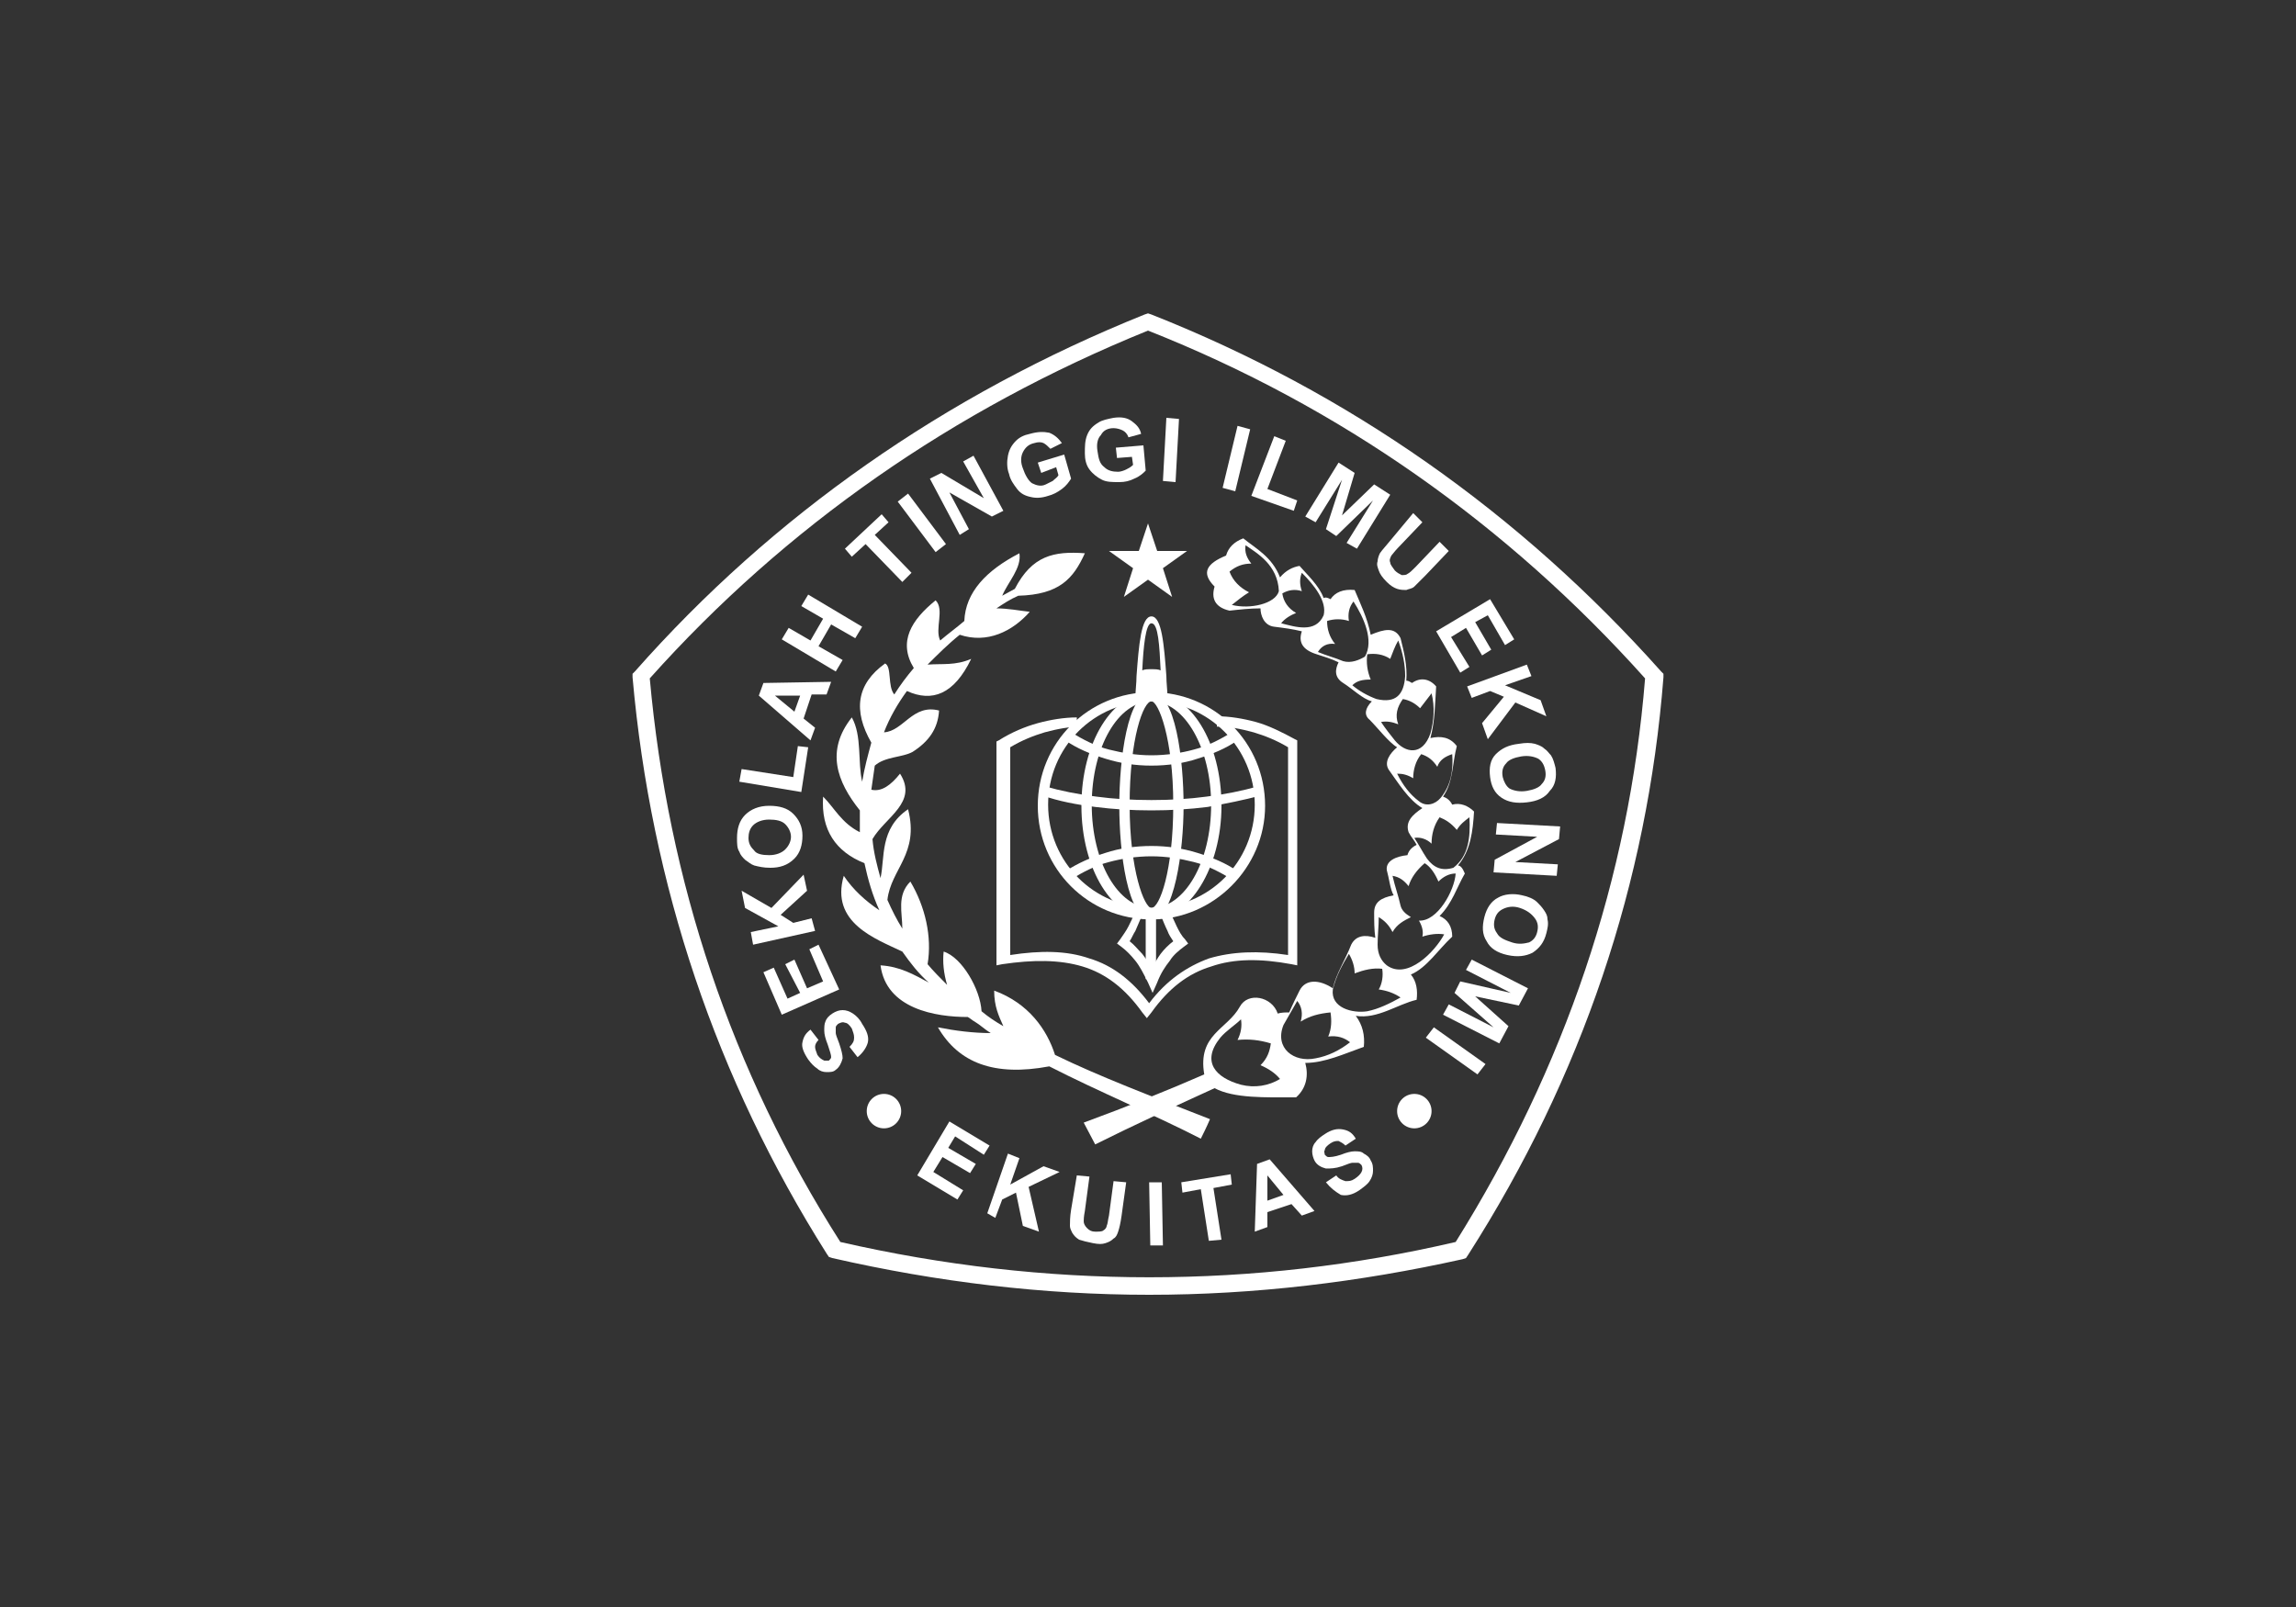 <?xml version="1.0" encoding="utf-8"?>
<!-- Generator: Adobe Illustrator 23.0.3, SVG Export Plug-In . SVG Version: 6.00 Build 0)  -->
<svg version="1.1" id="Layer_1" xmlns="http://www.w3.org/2000/svg" xmlns:xlink="http://www.w3.org/1999/xlink" x="0px" y="0px"
	 width="200px" height="140px" viewBox="0 0 200 140" style="enable-background:new 0 0 200 140;" xml:space="preserve">
<rect x="0" y="0" width="200" height="140" fill="#333333" stroke="none"/>
<style type="text/css">
	.st0{fill:#FFFFFF;}
	.st1{fill-rule:evenodd;clip-rule:evenodd;fill:#FFFFFF;}
</style>
<g>
	<g>
		<path class="st0" d="M127,75.4c1.1-1.3,1.3-3,1.4-4.7c-0.5-0.5-1.2-0.8-1.9-0.6c-0.2-0.4-0.5-0.6-0.8-0.7c0.9-1.3,0.8-2.9,1.2-4.4
			c-0.6-0.8-1.4-0.9-2.3-0.7c0.4-1.5,0.4-3,0.5-4.5c-0.6-0.7-1.4-0.8-2.1-0.3c-0.2-0.1-0.3-0.2-0.5-0.2c0.1-1.3-0.2-2.5-0.5-3.7
			c-0.5-1-1.4-0.8-2.6-0.3c-0.3-1.5-0.9-2.7-1.4-3.9c-1-0.1-1.7,0.2-2.1,0.8c-0.2-0.1-0.4-0.2-0.6-0.1c-0.4-1.1-1.5-2.1-2.1-2.8
			c-0.6,0.1-1.2,0.4-1.7,1c-0.7-1.8-2.1-2.5-3.2-3.4c-0.8,0.3-1.3,0.8-1.5,1.5c-1.7,0.7-2.2,1.5-1,2.7c-0.3,1,0,1.8,1.3,2.1
			c0.9-0.1,1.8-0.2,2.7-0.2c0,0.6,0.3,1.5,1.2,1.6c0.8,0.1,1.6,0.2,2.4,0.4c-0.3,0.9,0,1.6,1.3,2c0.6,0.2,1.3,0.4,1.9,0.7
			c-0.3,0.6-0.4,1.3,0.4,1.8c0.8,0.5,1.7,1.4,2.5,1.6c-0.6,0.6-0.7,1.2-0.2,1.6c0.7,0.7,1.7,2,2.4,2.4c-0.6,0.5-1.2,1.3-0.7,2
			c0.8,1.1,1.7,2.6,2.9,3.3c-0.9,0.6-1.5,1.2-1.2,2.1c0.2,0.4,0.5,0.7,0.7,1.1c-0.4,0.2-0.7,0.5-0.8,0.9c-1,0.1-1.9,0.5-1.8,1.3
			c0.2,0.7,0.3,1.7,0.6,2.2c-1.1,0.2-1.7,0.6-1.7,1.5c0,0.7,0,1.5,0.1,2.2c-0.9-0.3-1.7-0.2-2.1,0.6c-0.5,1.3-1.3,2.5-1.6,3.8
			c-1.2-0.8-2.4-0.8-2.9,0.2c-0.3,0.6-0.6,1.2-0.9,1.9c-0.3,0-0.7,0-1,0.1c-0.5-1.5-2.6-1.9-3.3-0.6c-1.1,2-3.7,2.4-3.1,5.9
			c-3.2,1.4-6.7,2.8-10.5,4.2c0.3,0.6,0.7,1.3,1,1.9c3.4-1.7,6.9-3.3,10.4-4.9c1.7,0.9,4.4,0.8,7.1,0.8c0.9-0.8,1.1-1.9,0.8-3
			c1.7,0,3.4-0.8,5.1-1.4c0.1-1-0.1-1.9-0.7-2.7c1.9,0.3,3.6-1,5.3-1.4c0.1-0.8,0-1.6-0.5-2.2c1.4-0.6,2.4-2.2,3.6-3.3
			c0-0.9-0.4-1.5-1.1-1.8c1.1-1.1,1.5-2.5,2.2-3.7C127.4,75.6,127.2,75.4,127,75.4z M107.3,52.7c0.5-0.4,1-0.8,1.5-1.1
			c-0.8-0.4-1.4-1-1.7-1.8c0.6-0.5,1.2-0.7,1.9-0.7c-0.4-0.5-0.6-1-0.5-1.6c1,0.7,2.8,1.7,2.9,4C111.1,52.6,108.9,53.1,107.3,52.7z
			 M111.6,54.3c0.3-0.4,0.8-0.7,1.3-0.9c-0.7-0.4-1.1-1-1.2-1.7c0.5-0.3,1.1-0.4,1.7-0.2c-0.2-0.6-0.2-1.1,0-1.6
			c1.1,1.1,2.2,2.5,1.9,3.7C114.6,55.2,112.8,54.6,111.6,54.3z M117,57.6c-0.7-0.3-1.5-0.5-2.2-0.8c0.3-0.5,0.8-0.8,1.5-0.7
			c-0.5-0.6-0.7-1.3-0.7-2c0.6-0.2,1.3-0.2,1.9,0c-0.1-0.6,0-1.2,0.4-1.7c0.9,1.4,1.8,3.4,1,4.8C118.4,57.5,117.7,57.8,117,57.6z
			 M117.8,59.7c0.4-0.4,0.9-0.5,1.6-0.5c-0.3-0.7-0.4-1.5-0.3-2.2c0.7-0.1,1.4,0,2,0.4c0.2-0.5,0.4-1.1,0.7-1.6
			c0.4,1.1,0.6,2.1,0.6,3.1c-0.1,1.6-0.8,2.4-2.5,2C119.1,60.6,118.4,60.2,117.8,59.7z M121.5,64.5c-0.4-0.5-0.8-1-1.2-1.6
			c0.5-0.1,1,0,1.5,0.2c-0.3-0.8-0.1-1.5,0.4-2.2c0.6,0.1,1.1,0.4,1.5,0.8c0.3-0.4,0.7-0.9,1-1.3c0.3,1.2,0.2,2.4-0.1,3.5
			C123.9,65.9,122.4,65.6,121.5,64.5z M123.6,69.8c-0.8-0.6-1.4-1.4-1.9-2.4c0.5,0,0.9,0.1,1.4,0.4c0-0.7,0.2-1.5,0.7-2.1
			c0.6,0.2,1,0.5,1.4,1.1c0.2-0.6,0.7-0.9,1.3-1.1c0.1,1.4-0.1,2.7-1,3.8C125,70.1,124.2,70.3,123.6,69.8z M123.2,73
			c0.5-0.1,1.1,0.1,1.5,0.5c0-0.8,0.2-1.6,0.7-2.3c0.5,0.2,1,0.5,1.5,1.1c0.3-0.5,0.7-0.8,1.1-1.1c0.1,1.8-0.1,3.4-1.4,4.4
			c-1,0.3-1.7,0-2.3-0.8C123.9,74.2,123.6,73.6,123.2,73z M108.1,94.5c-2.2-0.6-3.5-2-1.8-4.1c0.5-0.6,1.3-1.1,1.8-1.6
			c0.1,0.6,0,1.2-0.3,1.8c1-0.1,1.9,0,2.9,0.3c-0.1,0.7-0.3,1.3-0.9,1.9c0.7,0.3,1.3,0.7,1.7,1.2C110.5,94.6,109.3,94.8,108.1,94.5z
			 M114.6,92.2c-1.9,0.4-3.6-0.9-2.8-2.9c0.4-0.7,0.8-1.4,1.2-2.1c0.4,0.5,0.5,1.1,0.3,1.8c0.8-0.5,1.6-0.7,2.6-0.8
			c0.1,0.7,0.1,1.4-0.2,2.1c0.8-0.1,1.4,0.1,1.9,0.5C116.7,91.5,115.7,92,114.6,92.2z M119.1,88.1c-1.3,0.2-3.2-0.3-3-1.9
			c0.3-1.2,0.8-2.1,1.4-3.1c0.3,0.5,0.5,1.1,0.5,1.7c0.8-0.3,1.6-0.5,2.4-0.4c0.1,0.6,0,1.3-0.3,1.8c0.7,0.1,1.3,0.3,1.9,0.7
			C121.1,87.4,120.1,87.9,119.1,88.1z M123.6,80.2c0.3,0.5,0.4,1,0.3,1.4c0.6-0.2,1.3-0.3,1.9-0.2c-0.8,1.5-3.2,4-5,2.7
			c-0.5-0.4-0.8-1-0.8-1.8c0-0.8,0.1-1.6,0.1-2.4c0.5,0.3,0.9,0.7,1.2,1.3c0.4-0.7,1-1,1.6-1.3c-0.5-0.3-0.8-0.6-0.9-1
			c-0.2-0.9-0.5-1.7-0.7-2.6c0.6,0.1,1,0.4,1.4,0.9c0.2-0.7,0.7-1.4,1.4-2c0.5,0.3,0.9,0.9,1.2,1.6c0.4-0.4,0.9-0.7,1.5-0.7
			C126.7,77.6,125.2,80.3,123.6,80.2z"/>
		<path class="st1" d="M105.4,97.5c-5.1-2-9.6-3.7-13.5-5.6c-0.7-2.2-2.3-4.5-5.3-5.6c0,1.4,0.4,2.2,0.8,3.1
			c-0.7-0.4-1.3-0.8-1.9-1.3c-0.1-1.9-1.7-4.7-3.3-5.2c-0.1,0.9,0,1.9,0.3,2.9c-0.6-0.6-1.2-1.2-1.7-1.8c0.4-2.4-0.2-5-1.5-7.2
			c-1.2,1.2-0.7,2.7-0.7,4.1c-0.5-0.8-0.9-1.6-1.3-2.5c0.3-2.7,2.8-4,1.8-7.9c-2.5,1.7-2,4.2-2.4,6c-0.3-1.1-0.6-2.2-0.7-3.4
			c1.1-1.9,4-3.2,2.4-5.7c-0.8,1-1.6,1.6-2.5,1.4c0.1-0.7,0.2-1.4,0.3-2.1c0.9-0.8,2.4-0.7,3.3-1.2c1.4-0.9,2.2-2,2.3-3.6
			c-2.3-0.6-3.1,1.8-4.8,1.9c0.5-1.3,1.2-2.5,2-3.6c2.2,1,4.1,0.3,5.6-2.8c-1.4,0.6-2.5,0.4-3.8,0.5c0.9-0.9,1.8-1.8,2.8-2.6
			c2.4,0.8,4.6-0.3,6.1-2c-0.9-0.1-1.9-0.3-2.9-0.3c0.6-0.4,1.2-0.8,1.9-1.1c3.6-0.1,4.8-1.5,5.8-3.7c-2.7-0.2-4.6,0.2-6.1,3.1
			c-0.4,0.2-0.7,0.4-1.1,0.6c0.5-1.2,1.7-2.4,1.5-3.7c-2.9,1.5-4.7,3.4-4.8,5.9c-0.7,0.6-1.4,1.1-2.1,1.7c-0.5-1,0.4-2.7-0.4-3.5
			c-2.1,1.7-3.3,3.6-1.9,5.9c-0.6,0.7-1.2,1.5-1.7,2.3c-0.6-0.7-0.2-2.4-0.8-2.7c-2.5,1.8-2.8,4.1-1.2,6.9c-0.3,1.1-0.6,2.2-0.8,3.4
			c-0.4-1.7,0-4-0.9-5.6c-2.3,2.9-1.3,5.6,0.7,8.1c0,0.7,0,1.3,0,1.9c-1.6-0.8-2.2-2.1-3.2-3.1c-0.2,2.9,1.1,4.8,3.6,5.8
			c0.3,1.4,0.7,2.8,1.3,4.1c-1.2-0.8-2.3-1.8-3.1-3c-1.2,4.1,2.8,5.5,5.1,6.6c0.7,1,1.4,1.9,2.3,2.7c-1.3-0.7-2.5-1.4-4.2-1.5
			c0.5,3.8,4.8,4.5,7.6,4.5c0.2,0.1,0.4,0.3,0.6,0.4c0.5,0.3,0.9,0.7,1.4,1c-1.5,0-3.1-0.2-4.6-0.5c1.8,3.1,4.9,4.3,9.7,3.4
			c4.3,2.2,8.9,4.1,13.2,6.3C104.8,98.8,105.1,98.2,105.4,97.5z"/>
		<path class="st0" d="M94.2,63.3c-1,0-2.1,0.2-3.2,0.5c-1,0.3-2,0.7-3,1.3v18.1c2.6-0.4,4.9-0.4,6.9,0.3c2,0.6,3.7,1.9,5.2,3.9
			c1.5-2,3.3-3.2,5.2-3.9c2-0.6,4.3-0.7,6.9-0.3V65.1c-1-0.6-2-1-3-1.3c-1.1-0.3-2.1-0.5-3.2-0.5v-0.9c1.1,0,2.3,0.2,3.4,0.5
			c1.1,0.3,2.3,0.9,3.4,1.5l0.2,0.1v19.6l-0.5-0.1c-2.7-0.5-5-0.5-7,0.2c-2,0.6-3.7,1.9-5.2,4l-0.4,0.5l-0.4-0.5
			c-1.5-2.1-3.2-3.4-5.2-4c-2-0.6-4.3-0.6-7-0.2l-0.5,0.1V64.6l0.2-0.1c1.1-0.7,2.3-1.2,3.4-1.5c1.1-0.3,2.3-0.5,3.4-0.5V63.3z"/>
		<g>
			<path class="st0" d="M100.3,80.1c-5.5,0-9.9-4.4-9.9-9.9c0-5.5,4.4-9.9,9.9-9.9c5.5,0,9.9,4.4,9.9,9.9
				C110.2,75.6,105.7,80.1,100.3,80.1z M100.3,61.1c-5,0-9,4-9,9c0,5,4,9,9,9c5,0,9-4,9-9C109.3,65.2,105.3,61.1,100.3,61.1z"/>
		</g>
		<path class="st0" d="M109.8,69.3c-1.4,0.4-3,0.7-4.6,1c-1.6,0.2-3.2,0.3-4.9,0.3c-1.7,0-3.3-0.1-4.9-0.3c-1.6-0.2-3.2-0.5-4.6-1
			l0.2-0.8c1.4,0.4,2.9,0.7,4.5,0.9c1.5,0.2,3.1,0.3,4.8,0.3s3.3-0.1,4.8-0.3c1.6-0.2,3.1-0.5,4.5-0.9L109.8,69.3z"/>
		<path class="st0" d="M107.8,64.5c-1,0.7-2.2,1.2-3.5,1.6c-1.2,0.4-2.6,0.6-4,0.6c-1.4,0-2.7-0.2-4-0.6c-1.3-0.4-2.5-0.9-3.5-1.6
			l0.5-0.7c1,0.6,2.1,1.2,3.3,1.5c1.2,0.3,2.4,0.5,3.7,0.5c1.3,0,2.6-0.2,3.7-0.5c1.2-0.3,2.3-0.9,3.3-1.5L107.8,64.5z"/>
		<path class="st0" d="M92.8,75.9c1.1-0.7,2.2-1.2,3.5-1.6c1.2-0.4,2.6-0.6,4-0.6c1.4,0,2.7,0.2,4,0.6c1.3,0.4,2.5,0.9,3.5,1.6
			l-0.5,0.7c-1-0.6-2.1-1.2-3.3-1.5c-1.2-0.3-2.4-0.5-3.7-0.5c-1.3,0-2.6,0.2-3.7,0.5c-1.2,0.3-2.3,0.9-3.3,1.5L92.8,75.9z"/>
		<g>
			<path class="st0" d="M100.3,80.1c-3.4,0-6.1-4.4-6.1-9.9c0-5.5,2.7-9.9,6.1-9.9c3.4,0,6.1,4.4,6.1,9.9
				C106.4,75.6,103.6,80.1,100.3,80.1z M100.3,61.1c-2.9,0-5.2,4-5.2,9c0,5,2.3,9,5.2,9s5.2-4,5.2-9
				C105.5,65.2,103.2,61.1,100.3,61.1z"/>
		</g>
		<g>
			<path class="st0" d="M100.3,80.1c-2.1,0-2.8-5.9-2.8-9.9c0-4,0.7-9.9,2.8-9.9c2.1,0,2.8,5.9,2.8,9.9
				C103.1,74.1,102.3,80.1,100.3,80.1z M100.3,61.1c-0.7,0-1.9,3.2-1.9,9c0,5.8,1.3,9,1.9,9c0.7,0,1.9-3.2,1.9-9
				C102.2,64.3,100.9,61.1,100.3,61.1z"/>
		</g>
		<path class="st0" d="M99.5,79.7c-0.2,0.5-0.4,0.9-0.6,1.4c-0.2,0.3-0.3,0.6-0.5,0.9c0.4,0.3,0.7,0.7,1.1,1.1
			c0.3,0.4,0.6,0.8,0.8,1.3c0.3-0.5,0.5-0.9,0.8-1.3c0.3-0.4,0.7-0.8,1.1-1.1c-0.2-0.3-0.4-0.6-0.5-0.9c-0.2-0.4-0.4-0.9-0.6-1.4
			l0.8-0.3c0.2,0.4,0.4,0.9,0.6,1.3c0.2,0.4,0.4,0.8,0.7,1.1l0.3,0.4l-0.4,0.3c-0.4,0.3-0.9,0.7-1.2,1.2c-0.4,0.5-0.8,1.1-1.1,1.9
			l-0.4,0.9l-0.4-0.9c-0.4-0.8-0.7-1.4-1.1-1.9c-0.4-0.5-0.8-0.9-1.2-1.2l-0.4-0.3l0.3-0.4c0.2-0.3,0.5-0.7,0.7-1.1
			c0.2-0.4,0.4-0.8,0.6-1.3L99.5,79.7z"/>
		<polygon class="st0" points="100.7,79.6 100.7,85.3 99.8,85.3 99.8,79.6 		"/>
		<path class="st1" d="M101.6,58.9c-0.2-2.7-0.4-5.2-1.3-5.2c-0.9,0-1.1,2.5-1.3,5.2c0,0.6-0.1,1.3-0.1,1.9c0.4-0.1,0.9-0.1,1.3-0.1
			c0,0,0.1,0,0.1,0s0.1,0,0.1,0c0.5,0,0.9,0,1.3,0.1C101.7,60.2,101.6,59.5,101.6,58.9z M100.3,58.3c-0.3,0-0.6,0-0.8,0.1
			c0.1-2.1,0.3-4.1,0.8-4.1c0.6,0,0.7,2,0.8,4.1C100.9,58.3,100.6,58.3,100.3,58.3z"/>
	</g>
	<g>
		<g>
			<path class="st0" d="M74.7,92.1L74,91.2c0.3-0.3,0.4-0.5,0.4-0.8c0-0.3-0.1-0.5-0.2-0.8c-0.2-0.3-0.4-0.5-0.6-0.5
				c-0.2-0.1-0.4,0-0.6,0.1c-0.1,0.1-0.2,0.2-0.2,0.3c0,0.1,0,0.3,0,0.5c0,0.1,0.1,0.4,0.3,0.9c0.2,0.6,0.3,1,0.3,1.3
				c-0.1,0.4-0.3,0.8-0.6,1c-0.2,0.2-0.5,0.2-0.8,0.2c-0.3,0-0.6-0.1-0.8-0.3c-0.3-0.2-0.5-0.4-0.8-0.8c-0.4-0.6-0.6-1.1-0.5-1.5
				c0.1-0.5,0.3-0.8,0.7-1.1l0.7,0.9c-0.2,0.2-0.3,0.4-0.3,0.6c0,0.2,0.1,0.4,0.2,0.7c0.2,0.3,0.4,0.4,0.6,0.5c0.1,0,0.3,0,0.4,0
				c0.1-0.1,0.2-0.2,0.2-0.3c0-0.2-0.1-0.5-0.3-1.1c-0.2-0.5-0.3-0.9-0.3-1.2c0-0.3,0-0.6,0.1-0.8c0.1-0.3,0.3-0.5,0.6-0.7
				c0.3-0.2,0.6-0.3,0.9-0.3c0.3,0,0.6,0.1,0.9,0.3c0.3,0.2,0.6,0.5,0.8,0.9c0.4,0.6,0.6,1.1,0.5,1.6C75.5,91.2,75.2,91.7,74.7,92.1
				z"/>
			<path class="st0" d="M73.1,86.2l-5,2.2l-1.6-3.7l0.9-0.4l1.2,2.7l1.1-0.5L68.4,84l0.8-0.4l1.1,2.5l1.4-0.6l-1.2-2.8l0.8-0.4
				L73.1,86.2z"/>
			<path class="st0" d="M71,81.1l-5.4,1.2l-0.2-1.1l2.4-0.5l-2.9-1.6l-0.3-1.5l2.6,1.5l2.8-2.9l0.3,1.4L68,79.7l1.1,0.7l1.6-0.4
				L71,81.1z"/>
			<path class="st0" d="M67.1,75.6c-0.6,0-1-0.1-1.4-0.2c-0.3-0.1-0.5-0.3-0.8-0.5c-0.2-0.2-0.4-0.4-0.5-0.7
				c-0.2-0.3-0.2-0.7-0.2-1.2c0-0.8,0.2-1.5,0.7-2c0.5-0.5,1.2-0.8,2.1-0.8c0.9,0,1.6,0.2,2.1,0.7c0.5,0.5,0.8,1.1,0.8,1.9
				c0,0.8-0.2,1.5-0.7,2C68.6,75.4,67.9,75.6,67.1,75.6z M67,74.5c0.6,0,1.1-0.2,1.4-0.5c0.3-0.3,0.5-0.7,0.5-1.1
				c0-0.4-0.2-0.8-0.5-1.1c-0.3-0.3-0.8-0.4-1.4-0.4c-0.6,0-1.1,0.2-1.4,0.5c-0.3,0.3-0.4,0.7-0.4,1.1c0,0.5,0.2,0.8,0.5,1.1
				C65.9,74.4,66.4,74.5,67,74.5z"/>
			<path class="st0" d="M69.8,69l-5.4-0.9l0.2-1.1l4.5,0.7l0.4-2.7l0.9,0.1L69.8,69z"/>
			<path class="st0" d="M72.4,59.4L72,60.5l-1.3,0l-0.7,2.1l1,0.8l-0.4,1.1l-4.5-3.9l0.4-1.1L72.4,59.4z M69.7,60.6l-2.2,0l1.7,1.4
				L69.7,60.6z"/>
			<path class="st0" d="M72.8,58.5l-4.7-2.8l0.6-1l1.9,1.1l1.1-1.9l-1.9-1.1l0.6-1l4.7,2.8l-0.6,1l-2.1-1.2l-1.1,1.9l2.1,1.2
				L72.8,58.5z"/>
			<path class="st0" d="M78.6,50.7l-3.2-3.3l-1.2,1.1l-0.6-0.7l3.2-3l0.6,0.7l-1.2,1.1l3.2,3.3L78.6,50.7z"/>
			<path class="st0" d="M81.5,48.1l-3.3-4.4l0.9-0.7l3.3,4.4L81.5,48.1z"/>
			<path class="st0" d="M83.6,46.6L81,41.7l1-0.5l3.7,2.2l-1.8-3.2l0.9-0.5l2.6,4.8l-1,0.5l-3.7-2.1l1.7,3.2L83.6,46.6z"/>
			<path class="st0" d="M90.7,41.2l-0.3-0.9l2.3-0.7l0.6,2.1c-0.2,0.3-0.4,0.6-0.8,0.9c-0.4,0.3-0.8,0.5-1.2,0.6
				c-0.6,0.2-1.1,0.2-1.5,0.1c-0.5-0.1-0.9-0.3-1.2-0.7c-0.3-0.4-0.6-0.8-0.7-1.3c-0.2-0.5-0.2-1.1-0.1-1.6c0.1-0.5,0.3-0.9,0.7-1.3
				c0.3-0.3,0.7-0.5,1.2-0.6c0.7-0.2,1.2-0.2,1.7-0.1c0.5,0.2,0.8,0.5,1.1,0.9l-1,0.5c-0.2-0.2-0.4-0.4-0.6-0.5s-0.5-0.1-0.8,0
				c-0.5,0.1-0.8,0.4-1,0.8c-0.2,0.4-0.2,0.9,0,1.4c0.2,0.6,0.5,1.1,0.8,1.3c0.4,0.2,0.8,0.3,1.2,0.1c0.2-0.1,0.4-0.2,0.6-0.3
				c0.2-0.2,0.4-0.3,0.5-0.5l-0.2-0.7L90.7,41.2z"/>
			<path class="st0" d="M97.3,39.9L97.2,39l2.4-0.2l0.2,2.2c-0.2,0.2-0.5,0.5-1,0.7C98.4,41.9,98,42,97.5,42c-0.6,0-1.1,0-1.5-0.2
				c-0.4-0.2-0.8-0.5-1.1-0.9c-0.3-0.4-0.4-0.9-0.4-1.4c0-0.6,0-1.1,0.2-1.6c0.2-0.5,0.5-0.8,1-1.1c0.3-0.2,0.8-0.3,1.3-0.4
				c0.7-0.1,1.2,0,1.6,0.3c0.4,0.3,0.7,0.6,0.8,1.1l-1.1,0.3c-0.1-0.3-0.3-0.5-0.5-0.6c-0.2-0.1-0.5-0.2-0.8-0.2
				c-0.5,0-0.9,0.2-1.1,0.6c-0.3,0.3-0.4,0.8-0.3,1.4c0.1,0.7,0.2,1.1,0.6,1.4c0.3,0.3,0.7,0.4,1.2,0.4c0.2,0,0.5-0.1,0.7-0.2
				c0.2-0.1,0.4-0.2,0.6-0.4l-0.1-0.7L97.3,39.9z"/>
			<path class="st0" d="M101.3,41.9l0.3-5.5l1.1,0.1l-0.3,5.5L101.3,41.9z"/>
			<path class="st0" d="M106.5,42.5l1.3-5.4l1.1,0.3l-1.3,5.4L106.5,42.5z"/>
			<path class="st0" d="M109,43.2L111,38l1,0.4l-1.6,4.2l2.6,1l-0.3,0.9L109,43.2z"/>
			<path class="st0" d="M113.7,45l2.9-4.7l1.4,0.9l-1.1,3.7l2.8-2.7l1.4,0.9l-2.9,4.7l-0.9-0.5l2.3-3.7l-3.2,3.1l-0.9-0.6l1.4-4.3
				l-2.3,3.7L113.7,45z"/>
			<path class="st0" d="M123.1,44.7l0.8,0.8l-2.1,2.2c-0.3,0.3-0.5,0.6-0.6,0.7c-0.1,0.2-0.2,0.4-0.1,0.6c0,0.2,0.2,0.4,0.4,0.7
				c0.2,0.2,0.4,0.3,0.6,0.4c0.2,0,0.4,0,0.5-0.1c0.2-0.1,0.4-0.3,0.7-0.6l2.1-2.2l0.8,0.8l-2,2.1c-0.5,0.5-0.8,0.8-1,1
				c-0.2,0.2-0.5,0.2-0.7,0.3c-0.2,0-0.5,0-0.8-0.1c-0.3-0.1-0.6-0.3-0.9-0.6c-0.4-0.4-0.6-0.7-0.7-1s-0.2-0.5-0.1-0.8
				c0-0.2,0.1-0.5,0.2-0.7c0.2-0.3,0.5-0.6,0.9-1.1L123.1,44.7z"/>
			<path class="st0" d="M125.1,55l4.7-2.8l2.1,3.5l-0.8,0.5l-1.5-2.6l-1.1,0.6l1.4,2.4l-0.8,0.5l-1.4-2.4l-1.3,0.8l1.6,2.6l-0.8,0.5
				L125.1,55z"/>
			<path class="st0" d="M127.8,59.8l5.2-1.9l0.4,1l-2.3,0.8l3.1,1.3l0.5,1.4l-2.7-1.2l-2.4,3.2l-0.5-1.4l1.9-2.3l-1.2-0.5l-1.6,0.6
				L127.8,59.8z"/>
			<path class="st0" d="M132.3,64.8c0.6-0.1,1-0.1,1.4,0c0.3,0.1,0.6,0.2,0.8,0.4c0.3,0.2,0.4,0.4,0.6,0.6c0.2,0.3,0.3,0.7,0.4,1.1
				c0.1,0.8,0,1.5-0.5,2c-0.4,0.6-1.1,0.9-2,1c-0.9,0.1-1.6,0-2.2-0.4c-0.6-0.4-0.9-1-1-1.8c-0.1-0.8,0-1.5,0.5-2
				C130.8,65.2,131.4,64.9,132.3,64.8z M132.5,65.9c-0.6,0.1-1.1,0.3-1.3,0.6c-0.3,0.3-0.4,0.7-0.3,1.2c0.1,0.4,0.3,0.8,0.6,1
				c0.4,0.2,0.9,0.3,1.5,0.2c0.6-0.1,1.1-0.3,1.3-0.6c0.3-0.3,0.4-0.7,0.3-1.2c-0.1-0.5-0.3-0.8-0.6-1
				C133.6,65.9,133.1,65.8,132.5,65.9z"/>
			<path class="st0" d="M130.4,71.7l5.5,0.3l-0.1,1.1l-3.8,2l3.7,0.2l-0.1,1l-5.5-0.3l0.1-1.1l3.7-2l-3.6-0.2L130.4,71.7z"/>
			<path class="st0" d="M132.6,78c0.5,0.1,1,0.3,1.3,0.6c0.2,0.2,0.4,0.4,0.6,0.7s0.3,0.5,0.3,0.8c0.1,0.4,0,0.8-0.1,1.2
				c-0.2,0.8-0.6,1.3-1.2,1.7c-0.6,0.3-1.3,0.4-2.2,0.2c-0.9-0.2-1.5-0.6-1.8-1.2c-0.4-0.6-0.4-1.3-0.2-2.1c0.2-0.8,0.6-1.4,1.2-1.7
				C131,77.9,131.8,77.8,132.6,78z M132.4,79.1c-0.6-0.2-1.1-0.1-1.5,0.1c-0.4,0.2-0.6,0.5-0.7,0.9c-0.1,0.4-0.1,0.8,0.2,1.2
				c0.2,0.4,0.7,0.6,1.3,0.8c0.6,0.2,1.1,0.1,1.5,0c0.4-0.2,0.6-0.5,0.7-0.9c0.1-0.4,0.1-0.8-0.2-1.2
				C133.4,79.6,133,79.3,132.4,79.1z"/>
			<path class="st0" d="M128.2,83.6l4.9,2.5l-0.8,1.5l-3.8-0.8l2.9,2.6l-0.8,1.5l-4.9-2.5l0.5-0.9l3.9,2l-3.4-3l0.5-1l4.4,1l-3.9-2
				L128.2,83.6z"/>
			<path class="st0" d="M124.9,89.5l4.5,3.2l-0.7,0.9l-4.5-3.2L124.9,89.5z"/>
		</g>
		<g>
			<path class="st0" d="M79.9,102.4l2.8-4.7l3.5,2.1l-0.5,0.8L83.2,99l-0.6,1l2.4,1.4l-0.5,0.8l-2.4-1.4l-0.8,1.3l2.6,1.6l-0.5,0.8
				L79.9,102.4z"/>
			<path class="st0" d="M86,105.7l1.8-5.2l1,0.4l-0.8,2.3l2.9-1.6l1.4,0.5l-2.7,1.3l0.9,3.9l-1.4-0.5l-0.6-2.9l-1.2,0.6l-0.6,1.6
				L86,105.7z"/>
			<path class="st0" d="M93.8,102.4l1.1,0.1l-0.4,3c-0.1,0.5-0.1,0.8-0.1,0.9c0,0.2,0.1,0.4,0.3,0.6c0.2,0.2,0.4,0.3,0.7,0.3
				c0.3,0,0.6,0,0.7-0.1c0.2-0.1,0.3-0.3,0.3-0.4c0.1-0.2,0.1-0.5,0.2-0.9l0.4-3l1.1,0.1l-0.4,2.9c-0.1,0.7-0.2,1.1-0.3,1.4
				c-0.1,0.3-0.2,0.5-0.4,0.6c-0.2,0.2-0.4,0.3-0.7,0.4c-0.3,0.1-0.6,0.1-1.1,0c-0.5-0.1-0.9-0.2-1.2-0.3c-0.3-0.2-0.4-0.3-0.6-0.6
				c-0.1-0.2-0.2-0.4-0.2-0.6c0-0.3,0-0.8,0.1-1.4L93.8,102.4z"/>
			<path class="st0" d="M100.2,108.5l-0.1-5.5l1.1,0l0.1,5.5L100.2,108.5z"/>
			<path class="st0" d="M105.3,108.1l-0.7-4.5l-1.6,0.3l-0.1-0.9l4.3-0.7l0.1,0.9l-1.6,0.3l0.7,4.5L105.3,108.1z"/>
			<path class="st0" d="M114.5,105.5l-1.1,0.4l-0.9-1l-2.1,0.7l0,1.3l-1.1,0.4l0.2-5.9l1.1-0.4L114.5,105.5z M111.8,104.1l-1.4-1.7
				l0,2.2L111.8,104.1z"/>
			<path class="st0" d="M115.5,103l0.9-0.6c0.2,0.3,0.5,0.4,0.8,0.5c0.3,0,0.5,0,0.8-0.2c0.3-0.2,0.5-0.4,0.6-0.6
				c0.1-0.2,0.1-0.4,0-0.6c-0.1-0.1-0.2-0.2-0.3-0.2c-0.1,0-0.3,0-0.5,0c-0.1,0-0.4,0.1-0.9,0.3c-0.6,0.2-1,0.2-1.4,0.2
				c-0.4-0.1-0.8-0.3-1-0.7c-0.1-0.2-0.2-0.5-0.2-0.8c0-0.3,0.1-0.6,0.3-0.8c0.2-0.3,0.5-0.5,0.8-0.7c0.6-0.4,1.1-0.5,1.6-0.4
				c0.5,0.1,0.8,0.3,1.1,0.8l-0.9,0.6c-0.2-0.2-0.4-0.3-0.6-0.4c-0.2,0-0.4,0-0.7,0.2c-0.3,0.2-0.5,0.4-0.5,0.6
				c-0.1,0.1,0,0.3,0,0.4c0.1,0.1,0.2,0.2,0.3,0.2c0.2,0,0.5,0,1.1-0.2c0.5-0.2,0.9-0.3,1.2-0.3c0.3,0,0.6,0,0.8,0.2
				c0.2,0.1,0.5,0.3,0.6,0.6c0.2,0.3,0.2,0.6,0.2,0.9c0,0.3-0.1,0.6-0.3,0.9c-0.2,0.3-0.5,0.5-0.9,0.8c-0.6,0.4-1.1,0.5-1.6,0.4
				C116.3,103.8,115.9,103.5,115.5,103z"/>
		</g>
		<circle class="st0" cx="123.2" cy="96.8" r="1.5"/>
		<circle class="st0" cx="77" cy="96.8" r="1.5"/>
	</g>
	<g>
		<g>
			<path class="st0" d="M100.1,112.8c-9.2,0-18.4-1.1-27.6-3.2l-0.3-0.1l-0.2-0.3C62.4,94,56.7,77.1,55.1,59l0-0.3l0.2-0.2
				c12-13.6,27-24.1,44.4-31.1l0.3-0.1l0.3,0.1c17.2,6.8,32.1,17.3,44.4,31.1l0.2,0.2l0,0.3c-1.4,17.9-7.1,34.8-17,50.3l-0.2,0.3
				l-0.3,0.1C118.4,111.7,109.3,112.8,100.1,112.8z M73.2,108.2c17.9,4.1,36,4.1,53.6,0c9.5-15.2,15.1-31.7,16.5-49.1
				c-12-13.4-26.6-23.7-43.3-30.3c-17,6.9-31.6,17.1-43.4,30.3C58.2,76.8,63.7,93.3,73.2,108.2z"/>
		</g>
	</g>
	<polygon class="st0" points="100,45.6 100.8,48 103.4,48 101.3,49.5 102.1,52 100,50.5 97.9,52 98.7,49.5 96.6,48 99.2,48 	"/>
</g>
</svg>
